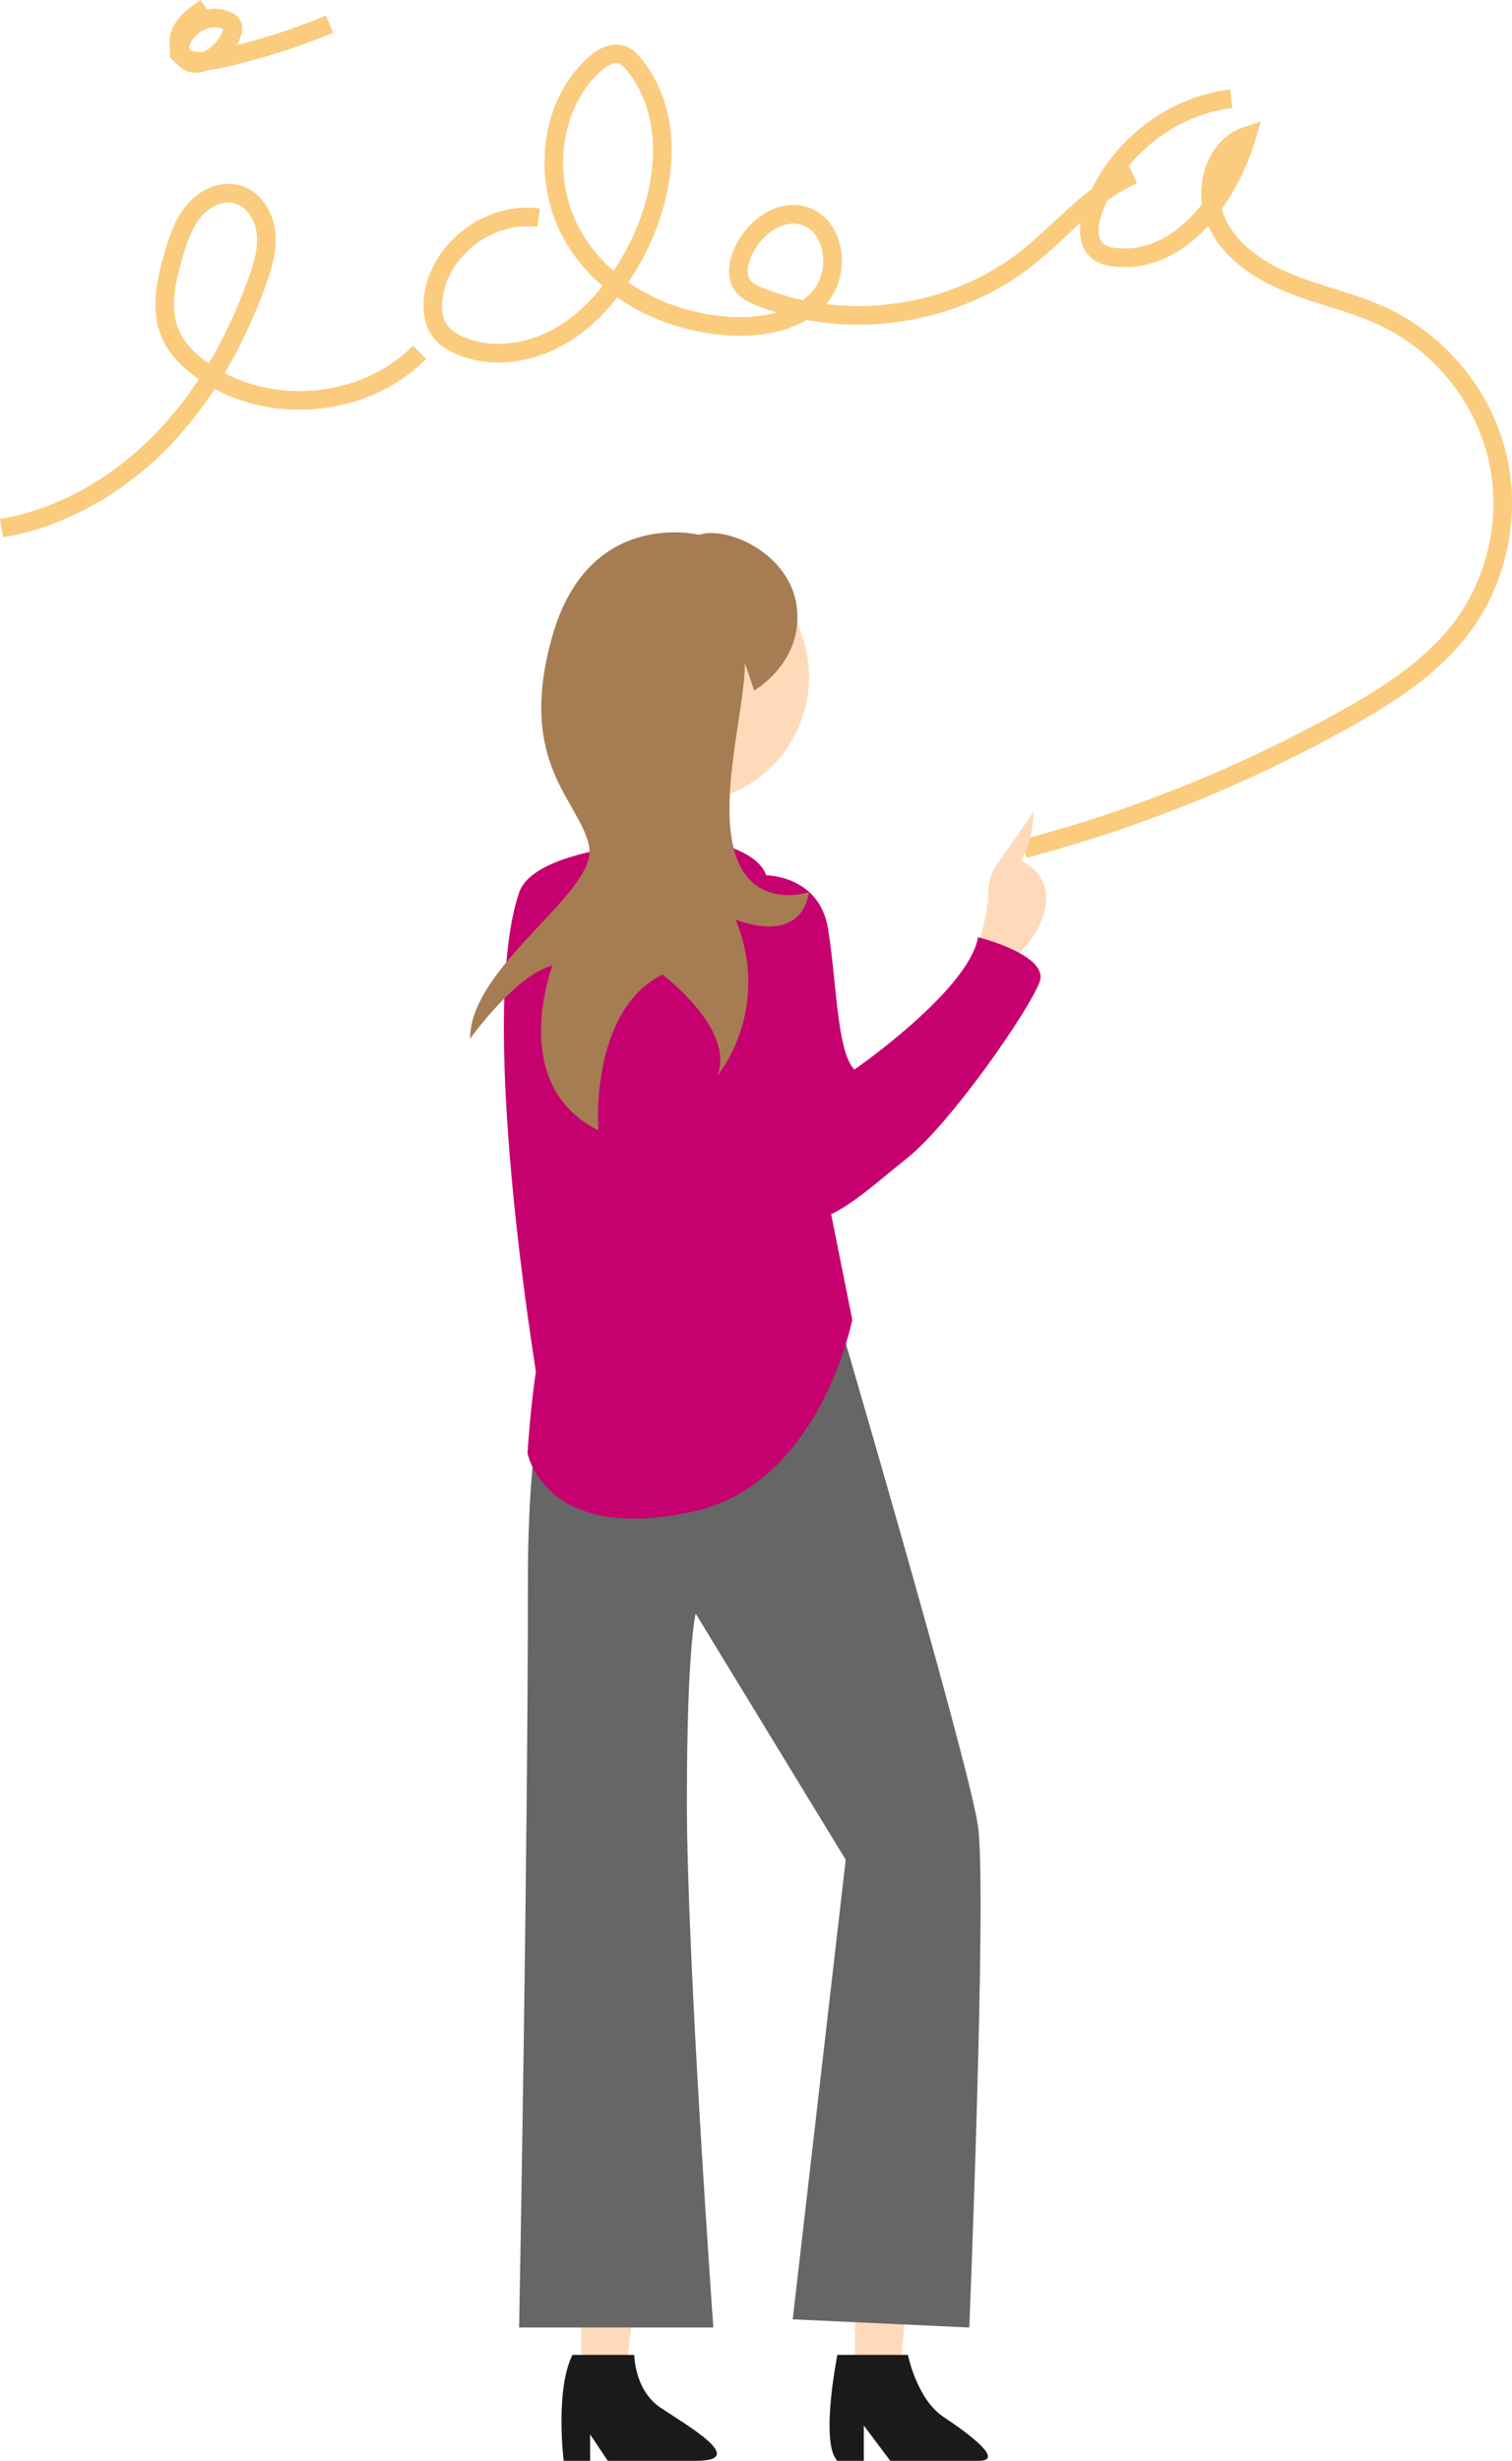 <?xml version="1.0" encoding="UTF-8"?>
<svg id="_图层_2" data-name="图层 2" xmlns="http://www.w3.org/2000/svg" viewBox="0 0 196.11 319.09">
  <defs>
    <style>
      .cls-1 {
        fill: #ffdaba;
      }

      .cls-2 {
        fill: #666;
      }

      .cls-3 {
        fill: #a67c52;
      }

      .cls-4 {
        fill: #c6006f;
      }

      .cls-5 {
        fill: #1a1a1a;
      }

      .cls-6 {
        fill: none;
        stroke: #fbcc7e;
        stroke-miterlimit: 10;
        stroke-width: 2.42px;
      }
    </style>
  </defs>
  <g id="design">
    <path class="cls-6" d="M.2,68.48c7.92-1.33,15.19-5.61,20.79-11.37,5.6-5.76,9.6-12.94,12.33-20.5,.75-2.07,1.42-4.24,1.18-6.43s-1.6-4.39-3.71-4.98c-2.04-.57-4.25,.5-5.62,2.12-1.37,1.61-2.05,3.68-2.65,5.71-1.01,3.44-1.84,7.26-.32,10.51,.8,1.72,2.2,3.1,3.71,4.24,8.31,6.26,21.2,5.31,28.51-2.1"/>
    <path class="cls-6" d="M69.86,28.24c-6.1-.88-12.48,3.72-13.58,9.78-.31,1.71-.2,3.62,.87,5,.65,.84,1.6,1.4,2.57,1.81,4.11,1.73,8.99,1.01,12.87-1.21,3.88-2.21,6.84-5.76,9.11-9.61,4.61-7.82,6.28-18.51,.59-25.58-.44-.55-.95-1.09-1.61-1.32-1.3-.45-2.68,.39-3.69,1.33-6,5.55-6.69,15.51-2.48,22.52,4.2,7.01,12.44,11.03,20.61,11.35,4.18,.16,8.78-.76,11.39-4.03s1.7-9.23-2.34-10.32c-3.21-.87-6.49,1.71-7.83,4.76-.61,1.38-.91,3.1-.01,4.31,.53,.72,1.39,1.11,2.22,1.45,11.33,4.54,25.03,2.57,34.62-4.99,4.61-3.64,8.42-8.5,13.81-10.82"/>
    <path class="cls-6" d="M159.69,12.8c-8.05,.97-15.3,6.84-17.92,14.51-.61,1.77-.85,4.04,.59,5.24,.64,.54,1.5,.74,2.34,.82,8.36,.86,14.65-7.69,17.02-15.75-4.12,1.34-5.71,6.83-4.07,10.84,1.65,4.01,5.57,6.63,9.58,8.26,4.02,1.63,8.32,2.51,12.24,4.36,7.12,3.35,12.62,9.96,14.6,17.57,1.98,7.61,.38,16.08-4.27,22.43-3.9,5.33-9.63,8.99-15.4,12.21-13.08,7.3-27.08,12.95-41.57,16.77"/>
    <path class="cls-6" d="M26.69,1c-1.32,.9-2.71,1.88-3.29,3.36s.08,3.56,1.65,3.83c.59,.1,1.2-.07,1.75-.32,1.51-.69,2.72-2.01,3.28-3.57,.11-.32,.2-.68,.07-.99-.12-.3-.41-.49-.7-.62-2.74-1.3-6.43,1.24-6.2,4.26,1.25,1.32,3.38,1.09,5.15,.7,4.9-1.08,9.71-2.59,14.35-4.51"/>
    <g>
      <polygon class="cls-1" points="75.4 297.33 75.4 307.64 81.13 307.64 82.27 298.48 75.4 297.33"/>
      <polygon class="cls-1" points="110.9 296.19 110.9 308.78 116.62 308.78 117.77 296.19 110.9 296.19"/>
      <path class="cls-5" d="M74.26,305.35h8.01s0,4.58,3.43,6.87c3.43,2.29,11.45,6.87,4.58,6.87h-11.45l-2.29-3.43v3.43h-3.43s-1.14-9.16,1.14-13.74"/>
      <path class="cls-5" d="M117.77,305.35h-9.16s-2.29,11.45,0,13.74h3.43v-4.58l3.43,4.58h11.45c3.43,0-1.14-3.43-4.58-5.72-3.43-2.29-4.58-8.01-4.58-8.01Z"/>
      <polygon class="cls-1" points="79.92 150.14 81.06 162.73 103.96 163.88 106.25 153.58 79.92 150.14"/>
      <path class="cls-2" d="M77.63,158.15v4.26s-9.16,6.38-9.16,42.56-1.14,96.83-1.14,96.83h25.19s-3.43-47.88-3.43-68.1,1.14-24.47,1.14-24.47l19.46,31.92-6.87,59.59,22.9,1.06s2.29-56.4,1.14-64.91c-1.14-8.51-20.61-74.49-20.61-74.49l-28.62-4.26Z"/>
      <path class="cls-1" d="M126.86,122.51s1.3-3.89,1.3-6.48,1.3-6.48,5.18-3.89c3.89,2.59,2.59,7.77-1.3,11.66l-5.18-1.3Z"/>
      <circle class="cls-1" cx="88.56" cy="87.77" r="16.37"/>
      <path class="cls-1" d="M129.04,112.49l5.02-7.25s0,4.89-2.44,7.33l-2.57-.09Z"/>
      <path class="cls-4" d="M91.37,108.92s6.87,1.14,8.01,4.58c0,0,6.87,0,8.01,6.87s1.14,16.03,3.43,18.32c0,0,14.88-10.3,16.03-17.17,0,0,9.16,2.29,8.01,5.72-1.14,3.43-11.45,18.32-17.17,22.9-5.72,4.58-10.3,9.16-14.88,8.01-4.58-1.14-6.32,7.57-6.32,7.57,0,0-11.23,4.32-22.68,4.32l2.66-6.17s-5.54,8.57-6.21,18.6c0,0-8.68-49.51-2.95-66.68,2.29-6.87,24.04-6.87,24.04-6.87Z"/>
      <path class="cls-3" d="M90.67,69.35s-14.26-3.56-19.01,13.07,3.56,21.38,4.75,27.32c1.19,5.94-15.44,15.44-15.44,24.95,0,0,5.94-8.32,10.69-9.5,0,0-5.94,15.44,5.94,21.38,0,0-1.19-15.44,8.32-20.2,0,0,9.5,7.13,7.13,13.07,0,0,7.13-8.32,2.38-20.2,0,0,8.32,3.56,9.5-3.56,0,0-7.13,2.38-9.5-4.75-2.38-7.13,1.19-19.01,1.19-24.95l1.19,3.56s6.35-3.6,5.55-10.71c-.8-7.11-9.12-10.67-12.68-9.49Z"/>
      <path class="cls-4" d="M107.3,154.93l3.24,16.2s-4.15,21.2-20.52,24.84c-19.44,4.32-21.6-7.56-21.6-7.56,0,0,1.08-18.36,4.32-21.6l3.24-3.24,31.32-8.64Z"/>
    </g>
  </g>
</svg>